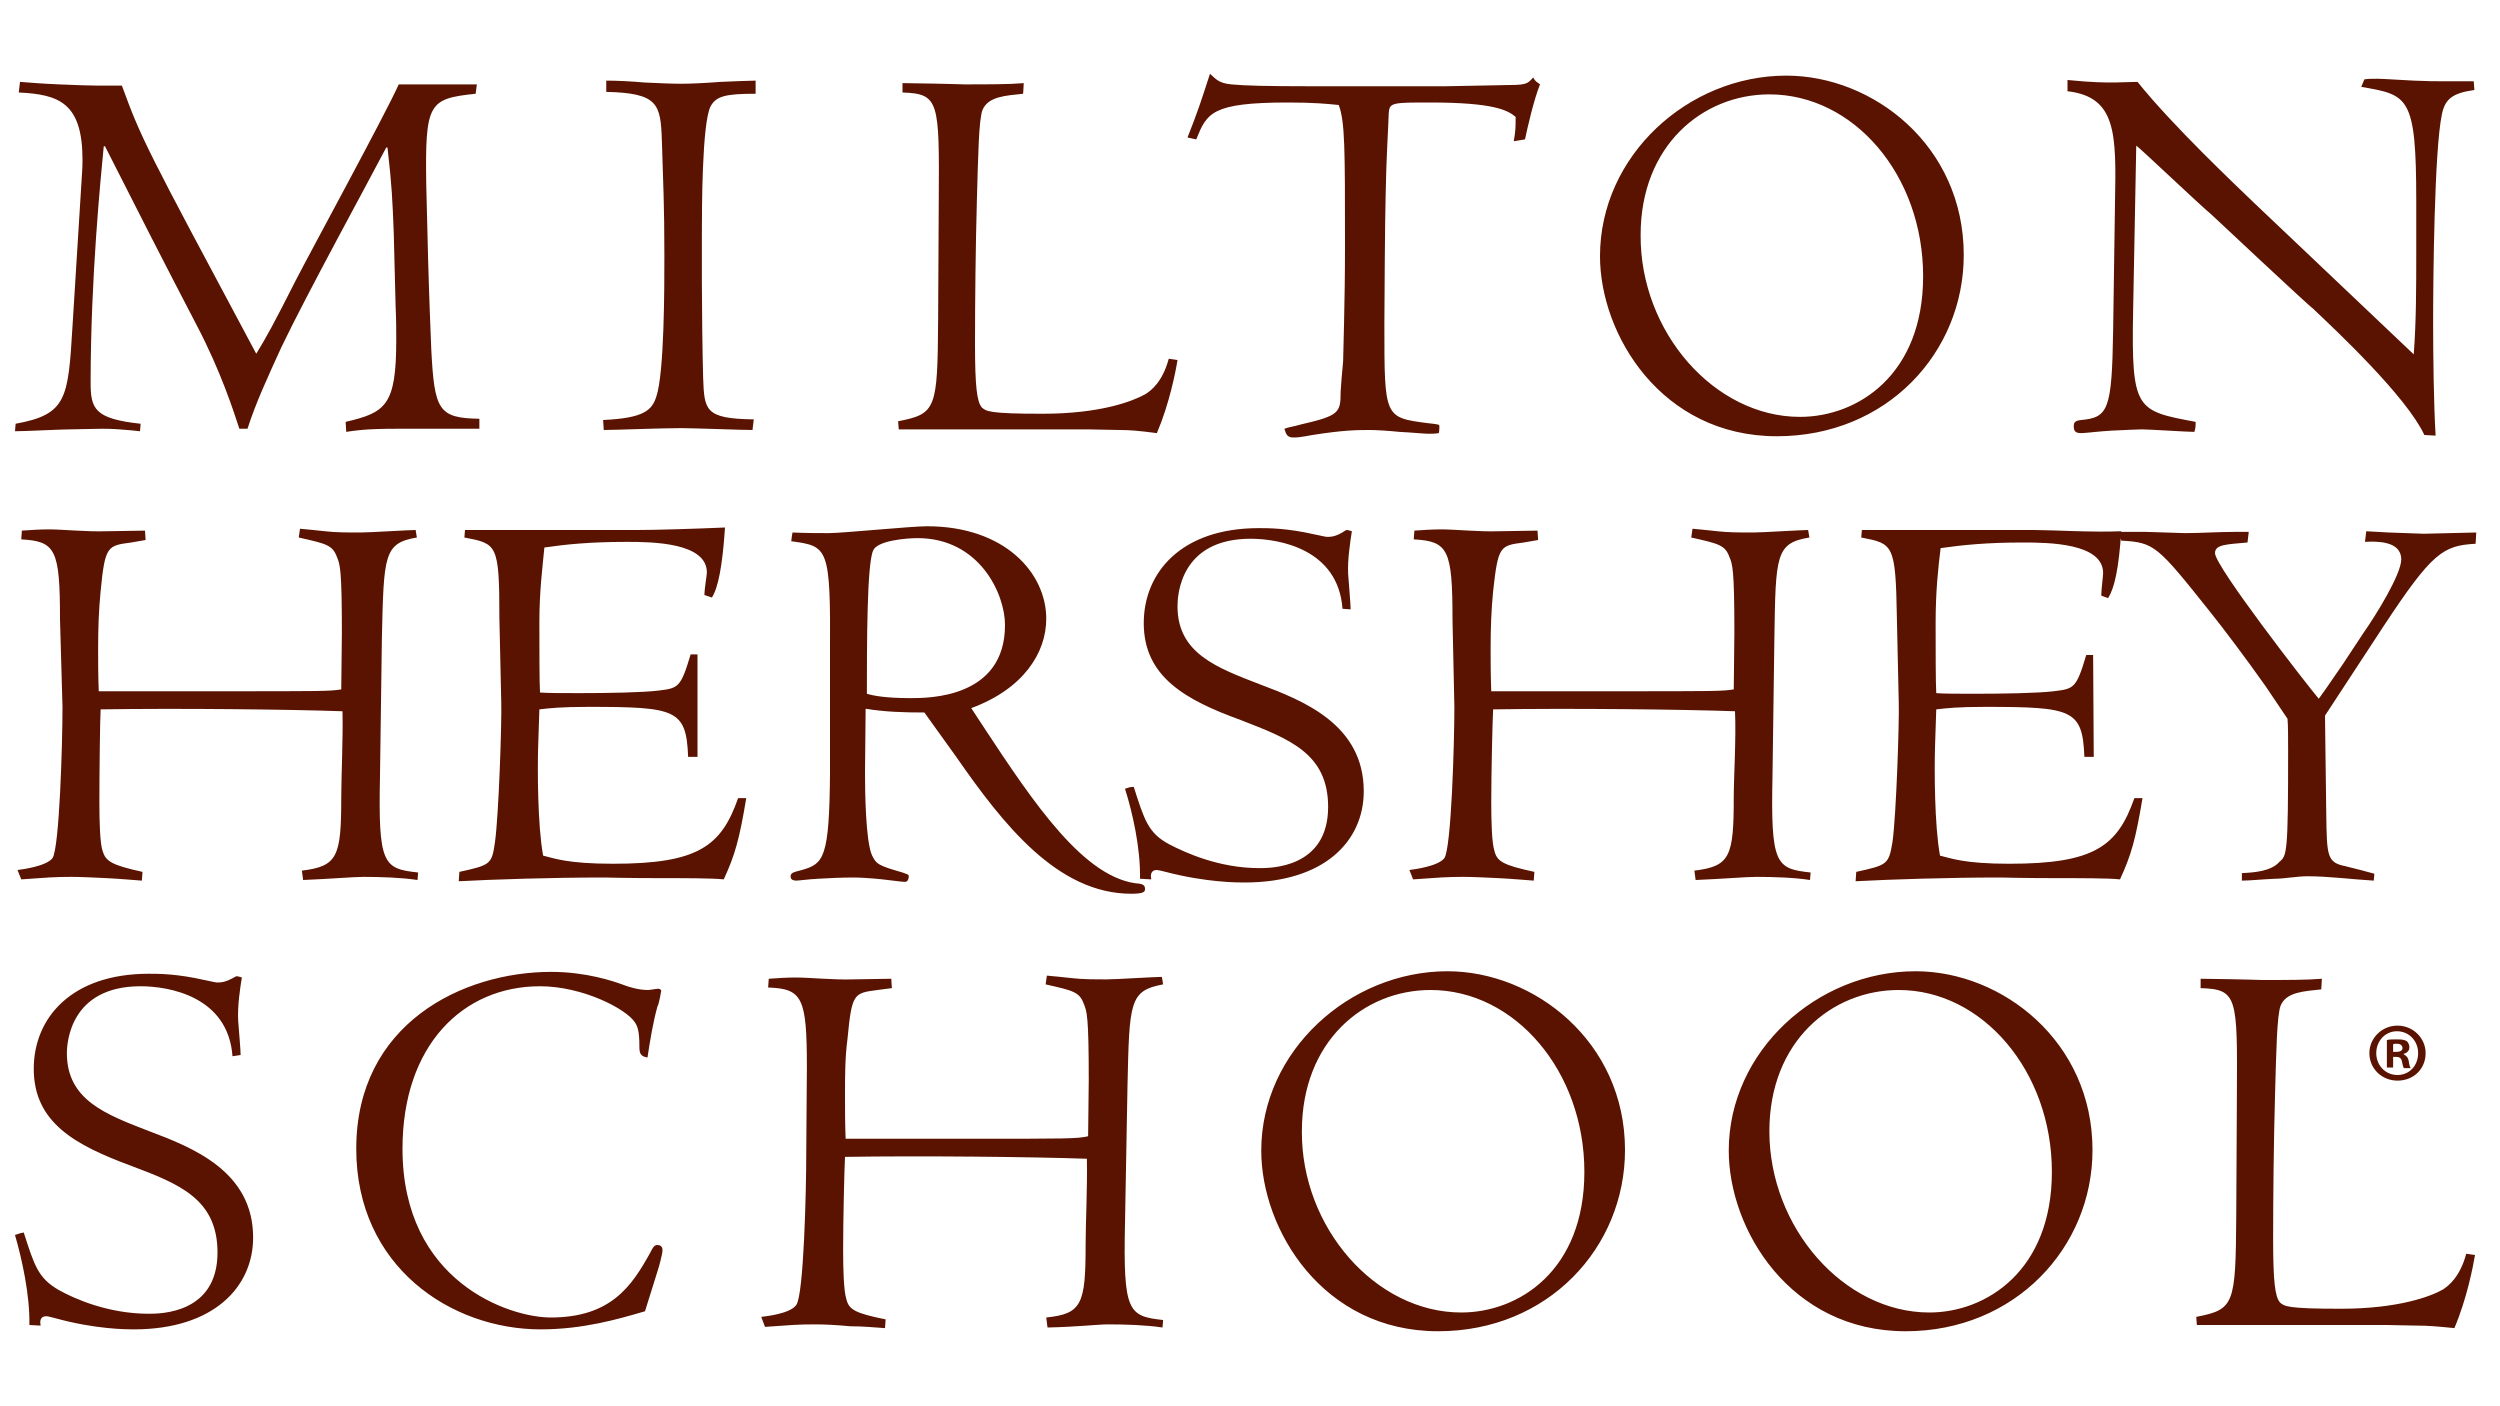 <svg xmlns="http://www.w3.org/2000/svg" xml:space="preserve" style="enable-background:new 0 0 400 225" viewBox="0 0 400 225"><path d="M388.1 168.5c0 2.5-1.9 4.4-4.5 4.4-2.5 0-4.5-1.9-4.5-4.4 0-2.4 2-4.4 4.5-4.4s4.5 2 4.5 4.4zm-7.9 0c0 1.9 1.4 3.5 3.4 3.5 1.9 0 3.3-1.5 3.3-3.5 0-1.9-1.4-3.5-3.4-3.5-1.9 0-3.3 1.6-3.3 3.5zm2.7 2.3h-1v-4.4c.4-.1 1-.1 1.7-.1.8 0 1.2.1 1.5.3.2.2.4.5.4 1s-.4.9-.9 1v.1c.4.2.7.5.8 1.1.1.7.2.9.3 1.1h-1.1c-.1-.2-.2-.6-.3-1.1-.1-.5-.4-.7-.9-.7h-.5v1.7zm0-2.5h.5c.6 0 1-.2 1-.6 0-.4-.3-.7-.9-.7-.3 0-.5 0-.6.1v1.2zM68.5 41.6c.1 2.8.1 4.4.5 14.2.5 9.8 1.1 11.1 7.7 11.2v1.6H63.6c-5.4 0-6.8.3-8.2.5l-.1-1.6c6.4-1.5 8.1-2.6 8.1-13.1 0-1.5 0-3.2-.1-5.3L63 37.3c-.2-5.2-.3-7.6-1-13.7h-.2c-2.6 5-12.8 23.6-16.8 32-2.1 4.6-4.1 8.9-5.4 13h-1.3c-.9-2.7-2.9-9.1-6.9-16.7-4.9-9.4-9.8-19-14.6-28.5h-.2c-.5 5.2-2.1 21.2-2.1 37.8 0 4.2.6 5.8 8 6.6l-.1 1.2c-.7-.1-2-.2-3.3-.3-1.3-.1-2.4-.1-2.8-.1l-5.2.1c-1.2 0-7.2.3-8.7.3l.1-1.2c8.2-1.5 8.4-4 9.1-15.6L13 29.7c.1-1.8.2-2.7.2-4.1 0-9.1-3.7-10.5-10.2-10.8l.2-1.7c1.3.1 3.7.3 6.2.4 2.5.1 4.9.2 6.3.2h3.8c3.2 8.7 3.7 9.6 21.5 42.9 1.7-2.8 2.6-4.4 6.3-11.7 2.3-4.5 14.2-26.3 16.5-31.4h12.5l-.2 1.5c-7.5.8-8.1 1.4-7.9 14.5l.3 12.1zm43.8 3.8c0 3.7.1 11.5.2 15 .2 5.2.2 6.6 8.1 6.7l-.2 1.7c-1.6 0-9.5-.3-11.4-.3-3.3 0-10.7.3-12.4.3l-.1-1.6c6.6-.3 7.8-1.6 8.5-3.7 1.3-3.8 1.3-17.5 1.3-22.5 0-8.6-.2-11.4-.4-18.5-.2-5.9-.6-7.6-8.9-7.8v-1.8c1.7 0 3.9.1 6.1.3 2.2.1 4.4.2 5.9.2 1.3 0 3.8-.1 6.3-.3 2.5-.1 4.7-.2 5.6-.2V15c-4.9 0-6.3.4-7.2 2-1.4 2.7-1.4 16.7-1.4 20.7v7.7zm37.9-13.2c.1-16 .1-17.2-5.8-17.4v-1.5c8.1.1 9 .2 9.9.2 3.8 0 7.2 0 9.5-.2l-.1 1.7c-2.7.3-5.6.4-6.5 2.6-.6 1.5-.7 7.4-.9 14.5-.2 7-.3 16.2-.3 22.9 0 6.8.3 9.3 1.1 10.2.7.6 1.1 1 9.7 1 9.3 0 14.4-2 16.4-3.1 1-.6 2.8-2 3.8-5.7l1.4.2c-.3 1.9-1.3 7-3.3 11.7-3-.4-4.5-.5-5.9-.5-1.4 0-3.9-.1-5.1-.1h-30.3l-.1-1.3c6.1-1.2 6.3-1.9 6.4-16.2l.1-19zM190 22c1.7-4.3 2.1-5.6 3.6-10.2 1 .9 1.4 1.5 3.4 1.7 2 .2 5.6.3 12.5.3h21.8c1.6 0 8.9-.2 10.3-.2 2.7 0 2.9-.3 3.7-1.2.4.7.6.7 1.1 1.1-1 2.5-2 6.9-2.4 8.8l-1.8.3c.3-1.7.3-2.2.3-3.9-1.3-1.1-3.6-2.3-13.7-2.3-6 0-6.5 0-6.6 1.7-.1 3-.4 7.1-.5 13.3-.1 3.4-.2 17.7-.2 20.6 0 14.8 0 14.8 6.9 15.7 1.8.2 1.9.2 1.9.5 0 .1 0 .9-.1 1.1-.6.1-1.1.1-1.7.1-.6 0-2.6-.2-4.6-.3-1.9-.2-3.9-.3-4.7-.3-1.9 0-4.2 0-9.2.8-2.2.4-2.5.4-3 .4-1 0-1.2-.4-1.5-1.4.8-.3 1.3-.3 2.7-.7 6.1-1.4 6.3-1.9 6.3-5.2 0-.3.3-4.1.4-4.9 0-1 .3-9.5.3-18.3 0-15.8 0-20-1-22.7-1.9-.2-4.1-.4-8.1-.4-12.3 0-13 1.7-14.7 5.9L190 22zm95.8-9.9c13.9 0 28.4 11.2 28.4 28.7 0 15.6-12.3 29-29.9 29-18.5 0-28.3-16.3-28.3-28.8 0-16.1 14.1-28.9 29.8-28.9zm2.2 54.6c9.2 0 19.7-6.7 19.7-22.5 0-16.2-11.1-29.1-24.6-29.1-10.7 0-20.6 8.2-20.6 22.5-.1 15.5 11.8 29.1 25.5 29.1zm65.8-32.4c-1.5-1.2-11.7-10.9-12-11l-.5 26.4c-.3 16 .5 16 10 17.8 0 .7 0 .9-.2 1.6-.6 0-2.4-.1-4.2-.2-1.8-.1-3.5-.2-4.2-.2-.7 0-2.7.1-4.8.2-2 .1-4.2.4-4.9.4-.9 0-1.2-.3-1.2-1.1 0-.6.2-.9 1.2-1 4.3-.4 4.9-1.6 5.1-14.2l.3-20.6c.2-10.9.3-16.9-7.6-17.8v-1.8c4.1.4 5.8.4 7.5.4l3.7-.1c5.7 7.1 15.9 16.7 18.8 19.5l25.4 24.1c.4-5.4.4-10.8.4-16.3v-8.3c0-16.8-1.3-16.9-8.8-18.2l.5-1.2c.6-.1 1.4-.1 2.1-.1.8 0 3.7.2 5.8.3 2.1.1 3.6.1 4.2.1h5.4l.1 1.4c-3.6.5-4.7 1.5-5.2 3.9-1.2 5.7-1.4 26-1.4 33.4 0 5 .1 13.3.4 18l-1.8-.1c-2.9-6.2-14.1-16.7-17.9-20.3-.1.1-16.2-15-16.2-15zM9.6 99.1c0-11.2-.7-12.5-6.2-12.8l.1-1.4c1.3-.1 3-.2 4.3-.2 2.2 0 6.1.4 9.1.3l6.3-.1.1 1.5-2.3.4c-3.8.5-4.2.5-4.9 7.8-.3 3-.4 6-.4 9.1 0 2.2 0 4.4.1 6.9h20.4c15 0 16.7 0 18.4-.3l.1-9c0-10.3-.3-11-.8-12.2-.7-1.9-1.7-2.1-6.1-3.1l.2-1.4c1 .1 2.3.2 4 .4 1.7.2 3.6.2 5.7.2.7 0 2.7-.1 4.5-.2 1.9-.1 3.8-.2 4.3-.2l.2 1.2c-5.3.9-5.3 2.8-5.6 16.2l-.3 21.9c-.3 14.2.5 14.9 6.1 15.5l-.1 1.2c-2.6-.4-6-.5-8.6-.5-1.6 0-5 .3-9.7.5l-.2-1.5c5.7-.7 6.3-2.2 6.3-11.7 0-3.3.3-9.5.2-13.8-8.5-.3-26.5-.5-38.7-.3-.1 1.7-.2 10.2-.2 14.9 0 3.1.1 6.5.5 7.7.5 1.7 1.4 2.3 6.4 3.4l-.1 1.4c-1.5-.1-3.5-.3-5.7-.4-2-.1-4.1-.2-5.6-.2-2.7 0-3.8.1-8 .4l-.6-1.5c.8-.1 4.6-.6 5.6-1.9 1.1-1.6 1.6-18.2 1.6-24.2l-.4-14zm102 22h-1.5c-.3-7.6-1.9-8-16-8-4.3 0-6.1.2-7.8.4l-.2 6.1c-.1 3.4-.1 12.4.8 17.3 1.7.4 3.8 1.3 11.2 1.3 13.6 0 17.3-2.8 20-10.5h1.3c-1.1 6.6-1.8 9.1-3.6 13-1.7-.2-6.5-.2-10.8-.2-4.3 0-8.3-.1-8.4-.1-8.2 0-17.6.3-23.2.6l.1-1.5c5-1.1 5.2-1.2 5.7-4.8.6-4.3 1.1-19.3 1-22.3l-.3-13.6c0-11.8-.4-11.8-5.6-12.8l.1-1.2H102c3 0 9.4-.2 14-.4-.4 6.1-1.1 9.7-2.1 11.2l-1.2-.4c0-.9.4-3.2.4-3.6 0-4.8-8.7-4.9-12.8-4.9-5.9 0-9.8.4-13.2.9-.3 3.2-.8 6.9-.8 12 0 3.7 0 9.7.1 11.2 1.1.1 3.5.1 6.4.1 4.5 0 10-.1 12.5-.4 3.2-.4 3.6-.4 5.2-5.8h1.1v16.4zm36.3-7.1c-3.4 0-6.3-.1-9.4-.6l-.1 10.3c0 2.9.1 10.8 1.1 13.1.7 1.5 1.1 1.7 4.9 2.8.8.3 1 .3 1 .6s-.1.9-.6.9c-.4 0-1.9-.2-3.6-.4-1.8-.2-3.8-.3-4.5-.3-2 0-4.2.1-5.8.2-1.8.1-3.1.3-3.5.3-.5 0-.9-.2-.9-.6 0-.6.2-.7 1.8-1.1 3.5-1 4.4-1.9 4.5-15.6v-19.1c.1-17-.3-17.1-6.2-17.9.1-.7.1-1 .2-1.4 2.3.1 4.2.1 5.8.1 2.2 0 13.2-1.1 15.7-1.1 12.5 0 19.1 7.5 19.1 14.8 0 5.4-3.6 11.2-12 14.3l1.9 2.9c8.1 12.3 16.3 24.6 25.1 25.2.5.1.8.3.8.8 0 .4 0 .8-2.2.8-11.8 0-20.5-11.1-28-21.9l-5.1-7.1zm-1.1-27.9c-1.8 0-6.5.4-7.1 2-1 2.1-1 15.3-1 22.9 1 .3 2.9.7 7 .7 2.9 0 15.1 0 15.1-11.7 0-5-4.1-13.9-14-13.9zm68 11.3c-.7-9.6-10.2-11.2-14.7-11.2-11.3 0-11.7 9.1-11.7 10.8 0 7.5 6.2 9.8 13.2 12.5 6.9 2.6 16.6 6.4 16.6 17.1 0 7.9-6.2 14.6-19.1 14.6-1.1 0-6.1 0-12.6-1.7-.8-.2-1.2-.3-1.4-.3-1.1 0-1 1-.9 1.5l-1.8-.1c.1-4.9-1.2-10.6-2.4-14.4.6-.2.8-.3 1.4-.3 1.7 5.3 2.3 7.4 5.7 9.2 2.5 1.3 7.9 3.8 14.4 3.8 1.8 0 11 0 11-9.8 0-8.6-6.3-10.9-14-13.9-8.8-3.2-15.5-6.9-15.5-15.5 0-8.1 6-15.2 18.4-15.2 1.6 0 4.5 0 8.9 1 1.8.4 1.9.4 2.2.4 1.1 0 2-.5 2.9-1.1.3 0 .6.1.9.2-.3 1.9-.7 4.6-.6 6.8.1 1.5.4 4.8.4 5.7l-1.3-.1zm17.6 1.7c0-11.2-.7-12.5-6.2-12.8l.1-1.4c1.3-.1 3-.2 4.3-.2 2.2 0 6.1.4 9.1.3l6.3-.1.1 1.5-2.3.4c-3.8.5-4.1.5-4.9 7.8-.3 3-.4 6-.4 9.1 0 2.2 0 4.4.1 6.9H259c15 0 16.7 0 18.4-.3l.1-9c0-10.3-.3-11-.8-12.2-.7-1.9-1.7-2.1-6.1-3.1l.2-1.4c1 .1 2.3.2 4 .4 1.7.2 3.6.2 5.7.2.7 0 2.7-.1 4.5-.2 2-.1 3.8-.2 4.3-.2l.2 1.2c-5.4.9-5.4 2.8-5.6 16.2l-.3 21.9c-.3 14.2.5 14.9 6.1 15.5l-.1 1.2c-2.5-.4-6-.5-8.6-.5-1.6 0-5 .3-9.7.5l-.2-1.5c5.7-.7 6.3-2.2 6.3-11.7 0-3.3.4-9.5.2-13.8-8.4-.3-26.4-.5-38.7-.3-.1 1.7-.3 10.2-.3 14.9 0 3.1.1 6.5.5 7.7.4 1.7 1.3 2.3 6.4 3.4l-.1 1.4c-1.5-.1-3.5-.3-5.7-.4-2-.1-4.1-.2-5.6-.2-2.6 0-3.8.1-8 .4l-.6-1.5c.8-.1 4.6-.6 5.6-1.9 1.1-1.6 1.6-18.2 1.6-24.2l-.3-14zm102.6 22h-1.5c-.3-7.6-1.9-8-16-8-4.2 0-6 .2-7.7.4l-.2 6.1c-.1 3.4-.1 12.4.8 17.3 1.7.4 3.8 1.3 11.1 1.3 13.6 0 17.3-2.8 20-10.5h1.3c-1.1 6.6-1.8 9.1-3.6 13-1.7-.2-6.5-.2-10.8-.2-4.4 0-8.3-.1-8.4-.1-8.1 0-17.6.3-23.1.6l.1-1.5c5-1.1 5.2-1.2 5.8-4.8.6-4.3 1.1-19.3 1-22.3l-.3-13.6c-.2-11.8-.6-11.8-5.7-12.8l.1-1.2h27.5c3 0 9.4.4 14 .2-.4 6.1-1.1 9.1-2.1 10.7l-1.1-.4c0-.9.3-3.2.3-3.6 0-4.8-8.7-4.9-12.8-4.9-5.9 0-9.7.4-13.2.9-.4 3.2-.8 6.9-.8 12 0 3.7 0 9.7.1 11.2 1.1.1 3.5.1 6.3.1 4.5 0 10-.1 12.5-.4 3.2-.4 3.6-.4 5.2-5.8h1.1l.1 16.3zm43.2-19.9c1.9-2.7 6-9.3 6-11.7 0-3-4-2.9-5.8-2.8l.2-1.7 3.6.2c.9 0 4.8.2 5.6.2 1.2 0 7.1-.2 8.4-.2l-.1 1.8c-5.2.3-6.9 1.3-14.8 13.3-3.1 4.7-6.2 9.5-9.3 14.2l.2 15.7c.1 6.8.1 7.8 3.1 8.4 1.6.4 3.6.9 4.6 1.2l-.1 1.1c-3.4-.2-7.3-.7-10.6-.7-1.6 0-3.8.4-5.2.4-2.2.1-4.1.3-5.3.3v-1.2c2-.1 4.7-.3 6-1.8 1.2-1 1.4-1.3 1.4-17.6 0-2.3 0-4.3-.1-5.3l-3.5-5.2c-3.1-4.4-6.8-9.3-8.8-11.8-8.6-10.8-9-11.2-14.3-11.5l-.3-1.4h4.2c.9 0 5.4.2 6.3.2 2.5 0 5.2-.2 8.1-.2h2.1l-.2 1.7c-3.3.3-5.2.3-5.2 1.7 0 2.1 14.5 20.8 16.6 23.3.8-1.1 1.1-1.5 3.9-5.6l3.3-5zM37.2 169c-.7-9.6-10.2-11.2-14.7-11.2-11.3 0-11.8 9.1-11.8 10.7 0 7.5 6.2 9.8 13.2 12.5 6.9 2.6 16.6 6.4 16.6 17 0 7.9-6.3 14.7-19.1 14.7-1.1 0-6.1 0-12.6-1.8-.8-.2-1.1-.3-1.4-.3-1.1 0-1 1-.9 1.5l-1.8-.1c.1-4.8-1.2-10.6-2.3-14.4.6-.2.8-.3 1.4-.4 1.7 5.3 2.3 7.3 5.6 9.2 2.5 1.4 7.9 3.8 14.4 3.8 1.8 0 11 0 11-9.8 0-8.6-6.2-11-13.9-13.9-8.9-3.3-15.5-6.9-15.5-15.5 0-8.1 6-15.2 18.4-15.2 1.6 0 4.5 0 8.9 1 1.8.4 1.9.4 2.2.4 1.1 0 2-.5 2.9-1 .3 0 .6.1.9.2-.3 1.8-.7 4.5-.6 6.8.1 1.5.4 4.7.4 5.6l-1.3.2zm66 40.8c-4.4 1.3-10 2.9-16.7 2.9-14.3 0-29.5-10-29.5-28.9 0-20 17-28.3 31.2-28.3 5.6 0 10 1.5 11.6 2.1.8.3 2.3.8 3.9.8.3 0 1.3-.2 1.6-.2.4 0 .5.3.5.3 0 .1-.4 2.3-.6 2.5-.7 2.5-1.2 5.5-1.6 8.2-1.2-.2-1.3-.7-1.3-1.9 0-2.3-.3-3.1-.7-3.7-1.4-2.2-8.4-5.8-15.2-5.8-12.3 0-22 9.4-22 26 0 21.3 17.1 27 23.7 27 9.7 0 13-5.1 15.9-10.3.5-1 .7-1.3 1.2-1.3.4 0 .8.2.8.8 0 .7-.6 2.8-.8 3.4l-2 6.4zm25.9-39c0-11.2-.7-12.6-6.2-12.8l.1-1.4c1.3-.1 3-.2 4.3-.2 2.2 0 6.1.4 9.1.3l6.2-.1.1 1.5-2.3.3c-3.8.5-4.1.5-4.8 7.8-.4 3-.4 6-.4 9.1 0 2.3 0 4.4.1 6.9h20.4c15 0 16.7 0 18.4-.4l.1-9c0-10.3-.3-11-.8-12.2-.7-1.9-1.7-2.1-6.1-3.1l.2-1.4c1 .1 2.3.2 4 .4 1.7.2 3.6.2 5.6.2.7 0 2.7-.1 4.5-.2 1.9-.1 3.8-.2 4.3-.2l.2 1.2c-5.4 1-5.4 2.8-5.7 16.2l-.4 22c-.3 14.2.5 14.9 6.1 15.5l-.1 1.2c-2.6-.4-6-.5-8.7-.5-1.6 0-5 .4-9.7.5l-.2-1.6c5.7-.6 6.3-2.1 6.3-11.7 0-3.3.3-9.5.2-13.7-8.5-.3-26.5-.5-38.7-.3-.1 1.7-.3 10.1-.3 14.9 0 3.1.1 6.5.5 7.8.4 1.7 1.3 2.3 6.3 3.3l-.1 1.4c-1.5-.1-3.5-.3-5.6-.3-2-.2-4.1-.3-5.6-.3-2.7 0-3.8.1-8 .4l-.6-1.6c.8-.1 4.6-.5 5.6-1.9 1.2-1.6 1.6-18.2 1.6-24.3l.1-13.7zm102.5-15.4c13.8 0 28.4 11.2 28.4 28.6 0 15.6-12.3 29-29.9 29-18.5 0-28.3-16.3-28.3-28.9 0-15.9 14.1-28.7 29.8-28.7zm2.2 54.6c9.2 0 19.7-6.7 19.7-22.5 0-16.1-11.1-29.1-24.6-29.1-10.7 0-20.6 8.2-20.6 22.6-.1 15.4 11.8 29 25.5 29zm72.7-54.6c13.8 0 28.3 11.2 28.3 28.6 0 15.6-12.4 29-29.9 29-18.5 0-28.3-16.3-28.3-28.9 0-15.9 14.1-28.7 29.9-28.7zm2.2 54.6c9.1 0 19.6-6.7 19.6-22.5 0-16.1-11.1-29.1-24.5-29.1-10.7 0-20.7 8.2-20.7 22.6 0 15.4 11.9 29 25.6 29zm49.2-34.5c.1-16.1.1-17.2-5.8-17.4v-1.5c8.1.1 9 .2 9.9.2 3.8 0 7.2 0 9.5-.2l-.1 1.7c-2.7.3-5.6.4-6.5 2.6-.6 1.6-.7 7.3-.9 14.5-.2 7-.3 16.1-.3 22.8 0 6.8.3 9.3 1.1 10.2.7.6 1.1 1 9.7 1 9.3 0 14.5-2 16.4-3.1.9-.6 2.7-2 3.7-5.7l1.4.2c-.3 1.8-1.3 7-3.3 11.7-2.9-.3-4.4-.4-5.8-.4-1.4 0-4-.1-5.1-.1h-30.3l-.1-1.3c6.1-1.2 6.3-1.9 6.4-16.2l.1-19z" style="fill:#5a1300"/></svg>